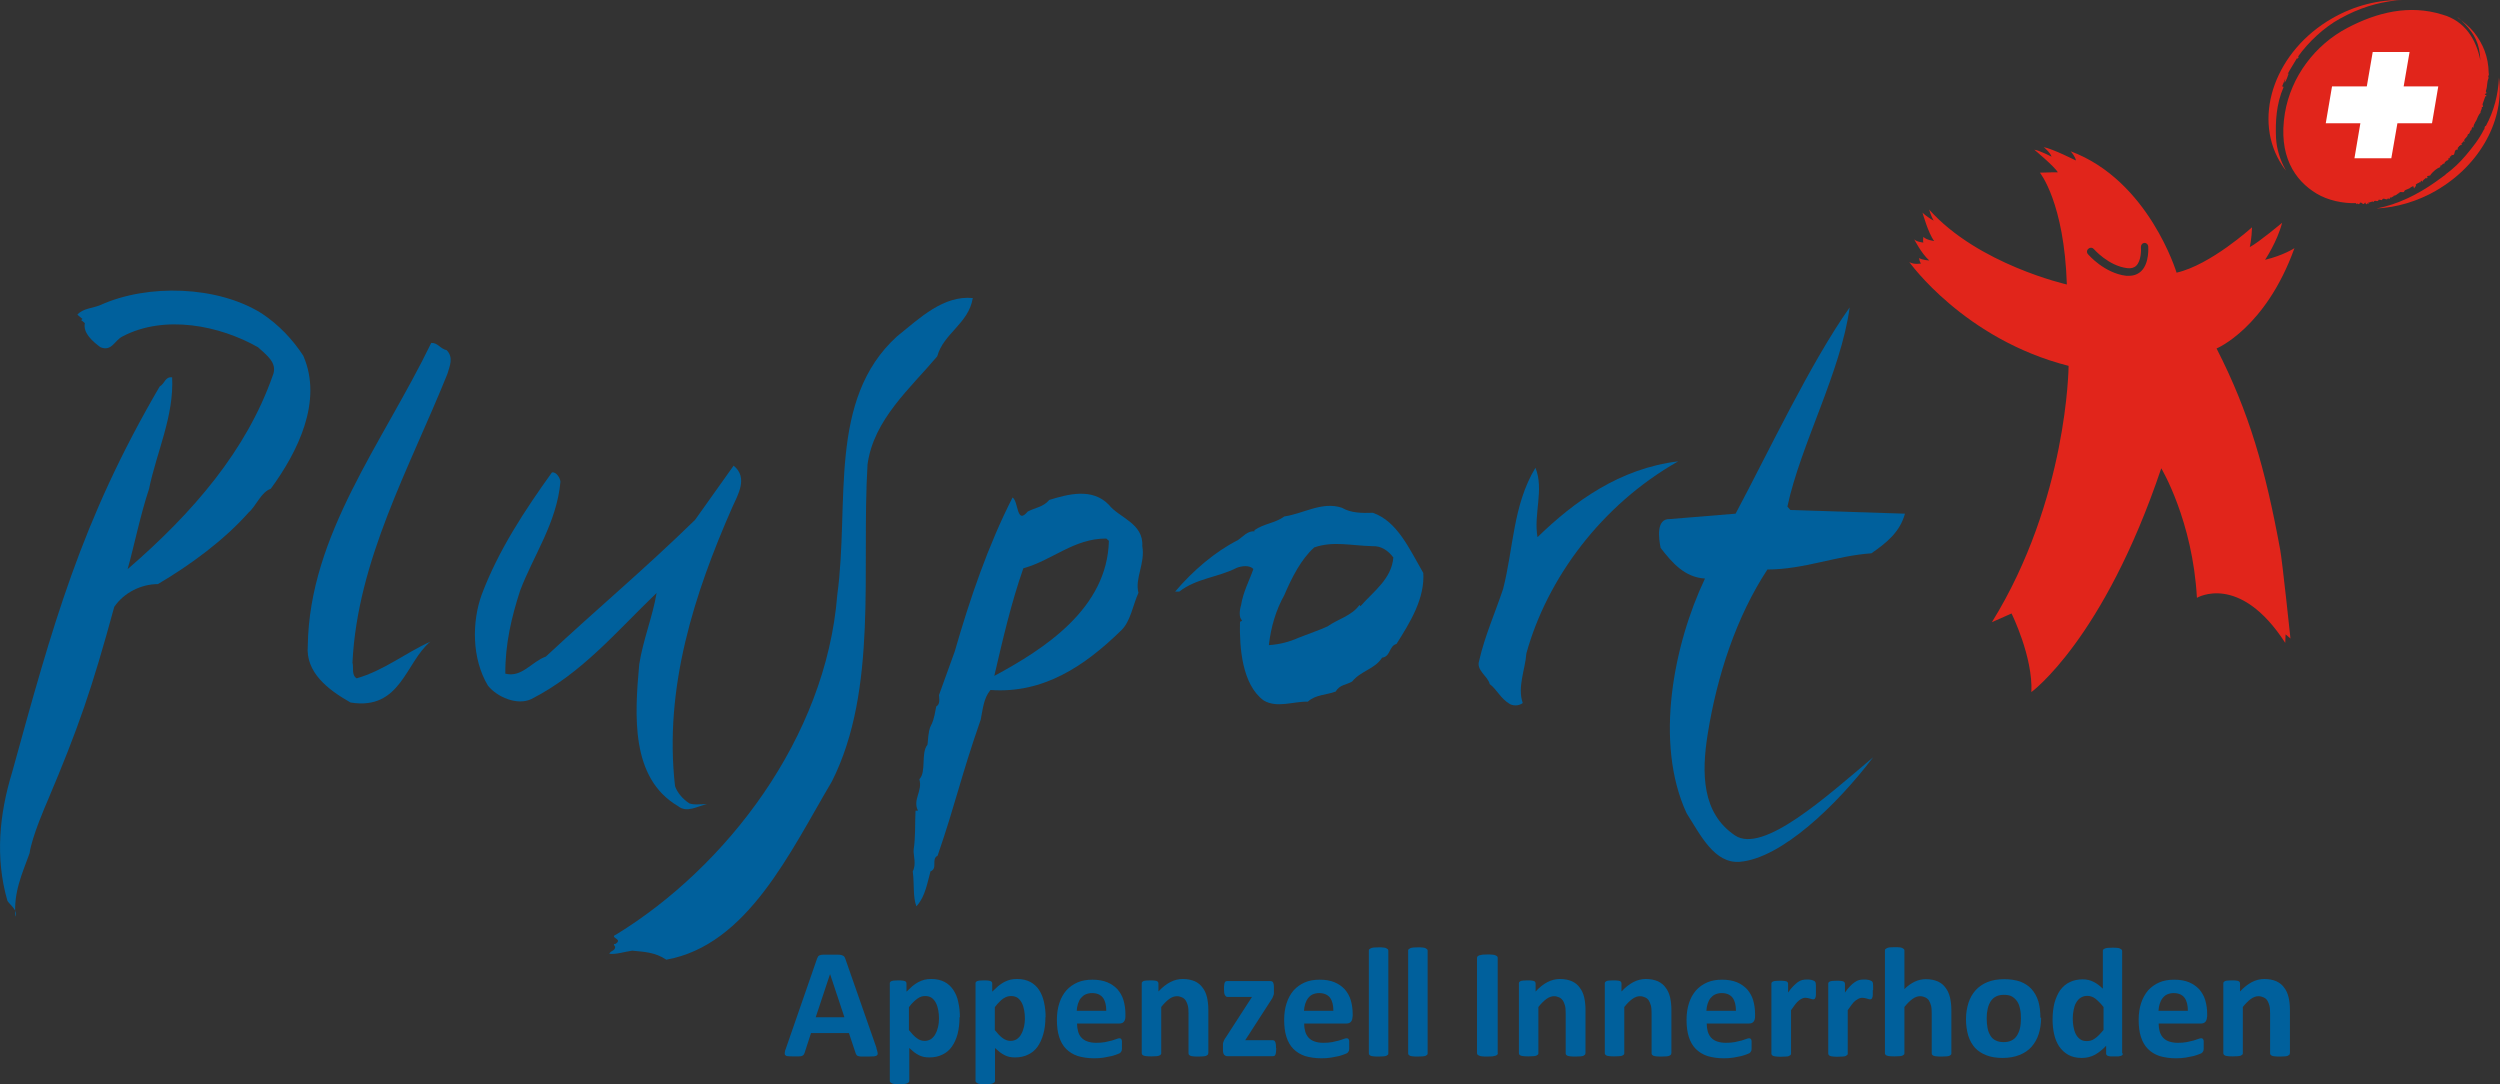 <?xml version="1.0" encoding="UTF-8"?> <svg xmlns="http://www.w3.org/2000/svg" id="Layout" viewBox="0 0 143.77 62.36"><rect x="0" y="0" width="143.77" height="62.36" fill="#333333" stroke="none"/><defs><style> .cls-1 { fill: #fff; } .cls-2 { fill: #00609c; } .cls-3 { fill: #e1251b; } </style></defs><g><path class="cls-2" d="M47.73,56.03h0l-.82,2.47h1.65l-.82-2.47Zm2.67,4.26c.04,.11,.06,.19,.07,.26s0,.11-.04,.14c-.03,.03-.09,.05-.17,.06-.08,0-.2,.01-.35,.01s-.27,0-.36,0c-.09,0-.15-.01-.2-.03-.04-.01-.08-.03-.09-.06-.02-.02-.03-.06-.05-.09l-.39-1.17h-2.18l-.37,1.14s-.03,.08-.05,.1c-.02,.03-.05,.05-.09,.07-.04,.02-.1,.03-.18,.03-.08,0-.18,0-.31,0-.14,0-.25,0-.32-.01-.08,0-.13-.03-.16-.06-.03-.03-.04-.08-.03-.15,0-.06,.03-.15,.07-.25l1.79-5.16c.02-.05,.04-.09,.06-.12,.02-.03,.06-.06,.11-.07,.05-.02,.12-.03,.22-.03,.09,0,.22,0,.37,0,.18,0,.32,0,.42,0,.1,0,.19,.01,.24,.03,.06,.02,.1,.04,.13,.07,.03,.03,.05,.08,.07,.13l1.8,5.15Z"></path><path class="cls-2" d="M54,58.6c0-.17-.01-.33-.04-.49-.03-.16-.07-.3-.13-.42-.06-.12-.14-.22-.24-.3-.1-.07-.23-.11-.38-.11-.08,0-.15,.01-.22,.03-.07,.02-.15,.06-.22,.11-.08,.05-.15,.12-.24,.2-.08,.08-.17,.18-.26,.3v1.32c.16,.2,.31,.36,.45,.46,.14,.11,.29,.16,.45,.16,.15,0,.27-.04,.38-.11,.1-.08,.19-.17,.25-.3,.07-.12,.11-.26,.15-.41,.03-.15,.05-.3,.05-.46m1.18-.08c0,.36-.04,.68-.11,.96-.08,.29-.19,.53-.33,.73s-.33,.36-.55,.46c-.22,.11-.47,.16-.75,.16-.12,0-.22-.01-.32-.03-.1-.02-.19-.06-.28-.1-.09-.05-.18-.1-.27-.17-.09-.07-.18-.15-.28-.24v1.89s0,.06-.03,.08c-.02,.02-.05,.04-.09,.06-.04,.02-.1,.03-.17,.04-.07,0-.16,.01-.27,.01s-.2,0-.27-.01c-.07,0-.13-.02-.17-.04-.04-.02-.07-.04-.09-.06-.02-.02-.03-.05-.03-.08v-5.6s0-.06,.02-.08c.01-.02,.04-.04,.08-.06,.04-.01,.09-.03,.15-.03,.06,0,.14-.01,.23-.01s.17,0,.23,.01c.06,0,.11,.02,.15,.03,.04,.01,.06,.03,.08,.06,.01,.02,.02,.05,.02,.08v.47c.12-.12,.23-.22,.34-.32,.11-.09,.23-.17,.34-.23,.12-.06,.24-.11,.36-.14,.12-.03,.26-.04,.4-.04,.29,0,.54,.06,.75,.17,.21,.11,.38,.27,.51,.47,.13,.2,.23,.43,.28,.7,.06,.27,.09,.55,.09,.85"></path><path class="cls-2" d="M58.94,58.6c0-.17-.01-.33-.04-.49-.03-.16-.07-.3-.13-.42-.06-.12-.14-.22-.24-.3-.1-.07-.23-.11-.38-.11-.08,0-.15,.01-.22,.03-.07,.02-.15,.06-.23,.11-.08,.05-.15,.12-.23,.2-.08,.08-.17,.18-.26,.3v1.32c.16,.2,.31,.36,.45,.46s.29,.16,.45,.16c.15,0,.27-.04,.38-.11,.1-.08,.19-.17,.25-.3,.07-.12,.11-.26,.15-.41,.03-.15,.05-.3,.05-.46m1.18-.08c0,.36-.04,.68-.12,.96-.08,.29-.19,.53-.33,.73s-.33,.36-.55,.46c-.22,.11-.47,.16-.75,.16-.12,0-.22-.01-.32-.03-.1-.02-.19-.06-.28-.1-.09-.05-.18-.1-.27-.17-.09-.07-.18-.15-.28-.24v1.89s0,.06-.03,.08c-.02,.02-.05,.04-.09,.06-.04,.02-.1,.03-.17,.04-.07,0-.16,.01-.27,.01s-.2,0-.27-.01c-.07,0-.13-.02-.17-.04-.04-.02-.07-.04-.09-.06-.02-.02-.03-.05-.03-.08v-5.6s0-.06,.02-.08c.01-.02,.04-.04,.08-.06,.04-.01,.09-.03,.15-.03,.06,0,.14-.01,.23-.01s.17,0,.23,.01c.06,0,.11,.02,.15,.03,.04,.01,.06,.03,.08,.06,.01,.02,.02,.05,.02,.08v.47c.12-.12,.23-.22,.34-.32,.11-.09,.23-.17,.34-.23,.12-.06,.24-.11,.36-.14,.12-.03,.26-.04,.4-.04,.29,0,.54,.06,.75,.17,.21,.11,.38,.27,.51,.47,.13,.2,.22,.43,.28,.7,.06,.27,.09,.55,.09,.85"></path><path class="cls-2" d="M63.62,58.13c0-.32-.06-.57-.19-.75-.14-.18-.35-.27-.63-.27-.14,0-.27,.03-.38,.08-.11,.05-.19,.13-.27,.22-.07,.09-.12,.2-.16,.32-.04,.12-.06,.26-.07,.4h1.69Zm1.1,.32c0,.14-.03,.24-.09,.31-.06,.07-.15,.1-.25,.1h-2.44c0,.17,.02,.32,.06,.46,.04,.14,.1,.26,.19,.35,.09,.1,.2,.17,.34,.22,.14,.05,.31,.08,.5,.08s.37-.01,.52-.04c.15-.03,.28-.06,.39-.09,.11-.03,.2-.07,.27-.09,.07-.03,.13-.04,.17-.04,.03,0,.05,0,.07,.02,.02,0,.03,.03,.05,.06s.02,.07,.02,.12c0,.05,0,.11,0,.19,0,.07,0,.12,0,.17,0,.05,0,.09-.01,.12,0,.03-.01,.06-.03,.08-.01,.02-.03,.04-.05,.07-.02,.02-.07,.05-.16,.08-.09,.04-.2,.07-.33,.11-.13,.03-.29,.06-.46,.09-.17,.03-.36,.04-.56,.04-.36,0-.67-.05-.94-.13-.27-.09-.49-.23-.67-.41-.18-.18-.31-.41-.4-.69-.09-.28-.13-.61-.13-.98s.05-.68,.14-.96c.09-.29,.23-.53,.4-.73,.18-.2,.39-.35,.64-.46,.25-.11,.54-.16,.86-.16,.33,0,.62,.05,.86,.15,.24,.1,.43,.24,.59,.41,.15,.18,.27,.38,.34,.62,.07,.24,.11,.5,.11,.78v.18Z"></path><path class="cls-2" d="M69.48,60.58s0,.06-.03,.08c-.02,.02-.05,.04-.09,.06-.04,.01-.1,.03-.17,.03-.07,0-.16,.01-.27,.01s-.2,0-.28-.01c-.07,0-.13-.02-.17-.03-.04-.02-.07-.03-.09-.06-.02-.02-.03-.05-.03-.08v-2.29c0-.2-.01-.35-.04-.46-.03-.11-.07-.21-.12-.29-.05-.08-.12-.14-.21-.18-.08-.04-.18-.07-.3-.07-.14,0-.29,.05-.44,.16-.15,.11-.3,.26-.46,.46v2.66s0,.06-.03,.08c-.02,.02-.05,.04-.09,.06-.04,.01-.1,.03-.17,.03-.07,0-.16,.01-.27,.01s-.2,0-.27-.01c-.07,0-.13-.02-.17-.03-.04-.02-.07-.03-.09-.06-.02-.02-.03-.05-.03-.08v-4.01s0-.06,.02-.08c.02-.02,.04-.04,.08-.06,.04-.01,.09-.03,.15-.03,.06,0,.14-.01,.23-.01s.18,0,.24,.01c.06,0,.11,.02,.15,.03,.03,.02,.06,.03,.07,.06,.01,.02,.02,.05,.02,.08v.46c.22-.24,.45-.42,.68-.54,.23-.12,.47-.18,.72-.18,.27,0,.5,.05,.69,.13,.19,.09,.34,.21,.45,.37,.12,.15,.2,.34,.25,.54,.05,.21,.08,.46,.08,.75v2.48Z"></path><path class="cls-2" d="M73.39,60.27c0,.09,0,.16-.01,.22,0,.06-.02,.11-.03,.15-.01,.04-.04,.06-.06,.08-.02,.01-.05,.02-.08,.02h-2.62c-.08,0-.14-.03-.19-.08-.04-.05-.07-.14-.07-.26v-.21c0-.05,0-.1,0-.15,0-.04,.01-.09,.03-.13,.01-.04,.03-.08,.05-.12,.02-.04,.05-.09,.09-.14l1.5-2.32h-1.42c-.06,0-.1-.04-.14-.11-.04-.07-.05-.19-.05-.35,0-.09,0-.16,.01-.22,0-.06,.02-.1,.03-.14,.01-.03,.03-.06,.06-.07,.02-.01,.05-.02,.08-.02h2.45s.08,0,.11,.01,.06,.03,.07,.05c.02,.02,.03,.06,.04,.1,.01,.04,.02,.09,.02,.16v.22c0,.06,0,.11,0,.16,0,.05-.01,.09-.03,.13-.01,.04-.03,.08-.05,.13-.02,.04-.05,.09-.08,.13l-1.49,2.31h1.58s.05,0,.08,.02c.02,.01,.04,.03,.06,.07,.02,.03,.03,.08,.04,.14,.01,.06,.01,.13,.01,.22"></path><path class="cls-2" d="M76.68,58.13c0-.32-.06-.57-.19-.75-.14-.18-.35-.27-.63-.27-.14,0-.27,.03-.38,.08-.11,.05-.19,.13-.26,.22-.07,.09-.12,.2-.16,.32-.04,.12-.06,.26-.07,.4h1.69Zm1.1,.32c0,.14-.03,.24-.09,.31-.06,.07-.15,.1-.25,.1h-2.44c0,.17,.02,.32,.06,.46,.04,.14,.11,.26,.19,.35,.09,.1,.2,.17,.34,.22,.14,.05,.31,.08,.5,.08s.37-.01,.52-.04c.15-.03,.28-.06,.39-.09,.11-.03,.2-.07,.27-.09,.07-.03,.13-.04,.18-.04,.03,0,.05,0,.07,.02,.02,0,.03,.03,.05,.06s.02,.07,.02,.12c0,.05,0,.11,0,.19,0,.07,0,.12,0,.17,0,.05,0,.09-.01,.12,0,.03-.01,.06-.03,.08-.01,.02-.03,.04-.05,.07-.02,.02-.07,.05-.16,.08-.09,.04-.2,.07-.33,.11-.14,.03-.29,.06-.46,.09-.17,.03-.36,.04-.56,.04-.36,0-.67-.05-.94-.13-.27-.09-.49-.23-.67-.41-.18-.18-.31-.41-.4-.69-.09-.28-.13-.61-.13-.98s.05-.68,.14-.96,.23-.53,.4-.73c.18-.2,.39-.35,.64-.46,.25-.11,.54-.16,.86-.16,.34,0,.62,.05,.86,.15,.24,.1,.43,.24,.59,.41,.15,.18,.27,.38,.34,.62,.07,.24,.11,.5,.11,.78v.18Z"></path><path class="cls-2" d="M79.84,60.58s0,.06-.03,.08c-.02,.02-.05,.04-.09,.06-.04,.01-.1,.03-.17,.03-.07,0-.16,.01-.27,.01s-.2,0-.27-.01c-.07,0-.13-.02-.17-.03-.04-.02-.07-.03-.09-.06-.02-.02-.03-.05-.03-.08v-5.91s0-.06,.03-.08c.02-.02,.05-.04,.09-.06,.04-.02,.1-.03,.17-.04,.07,0,.16-.01,.27-.01s.2,0,.27,.01c.07,0,.13,.02,.17,.04,.04,.02,.07,.04,.09,.06,.02,.02,.03,.05,.03,.08v5.91Z"></path><path class="cls-2" d="M82.1,60.58s0,.06-.03,.08c-.02,.02-.05,.04-.09,.06-.04,.01-.1,.03-.17,.03-.07,0-.16,.01-.27,.01s-.2,0-.27-.01c-.07,0-.13-.02-.17-.03-.04-.02-.07-.03-.09-.06-.02-.02-.03-.05-.03-.08v-5.91s0-.06,.03-.08c.02-.02,.05-.04,.09-.06,.04-.02,.1-.03,.17-.04,.07,0,.16-.01,.27-.01s.2,0,.27,.01c.07,0,.13,.02,.17,.04,.04,.02,.07,.04,.09,.06,.02,.02,.03,.05,.03,.08v5.91Z"></path><path class="cls-2" d="M86.14,60.57s-.01,.06-.03,.08c-.02,.02-.05,.04-.1,.06-.05,.01-.11,.03-.18,.04-.07,0-.17,.01-.29,.01s-.21,0-.29-.01c-.08,0-.14-.02-.18-.04s-.08-.03-.1-.06c-.02-.02-.03-.05-.03-.08v-5.49s.01-.06,.03-.08c.02-.02,.05-.04,.1-.06,.05-.01,.11-.03,.18-.04,.08,0,.17-.01,.28-.01s.21,0,.29,.01c.08,0,.14,.02,.18,.04,.04,.02,.08,.03,.1,.06,.02,.02,.03,.05,.03,.08v5.49Z"></path><path class="cls-2" d="M91.17,60.58s0,.06-.03,.08c-.02,.02-.05,.04-.09,.06-.04,.01-.1,.03-.17,.03-.07,0-.16,.01-.27,.01s-.2,0-.28-.01c-.07,0-.13-.02-.17-.03-.04-.02-.07-.03-.09-.06-.02-.02-.03-.05-.03-.08v-2.29c0-.2-.01-.35-.04-.46-.03-.11-.07-.21-.12-.29-.06-.08-.12-.14-.21-.18-.09-.04-.18-.07-.3-.07-.14,0-.29,.05-.44,.16-.15,.11-.3,.26-.46,.46v2.66s0,.06-.03,.08c-.02,.02-.05,.04-.09,.06-.04,.01-.1,.03-.17,.03-.07,0-.16,.01-.27,.01s-.2,0-.27-.01c-.07,0-.13-.02-.17-.03-.04-.02-.08-.03-.09-.06-.02-.02-.03-.05-.03-.08v-4.01s0-.06,.02-.08c.01-.02,.04-.04,.08-.06,.04-.01,.09-.03,.15-.03,.06,0,.14-.01,.23-.01s.18,0,.24,.01c.06,0,.11,.02,.15,.03,.03,.02,.06,.03,.07,.06,.01,.02,.02,.05,.02,.08v.46c.22-.24,.45-.42,.68-.54,.23-.12,.47-.18,.72-.18,.27,0,.5,.05,.69,.13,.19,.09,.34,.21,.45,.37,.12,.15,.2,.34,.25,.54,.05,.21,.08,.46,.08,.75v2.48Z"></path><path class="cls-2" d="M96.11,60.58s0,.06-.03,.08c-.02,.02-.05,.04-.09,.06-.04,.01-.1,.03-.17,.03-.07,0-.16,.01-.27,.01s-.2,0-.28-.01c-.07,0-.13-.02-.17-.03-.04-.02-.07-.03-.09-.06-.02-.02-.03-.05-.03-.08v-2.29c0-.2-.01-.35-.04-.46-.03-.11-.07-.21-.12-.29-.05-.08-.12-.14-.21-.18-.08-.04-.18-.07-.3-.07-.14,0-.29,.05-.44,.16-.15,.11-.3,.26-.46,.46v2.66s0,.06-.03,.08c-.02,.02-.05,.04-.09,.06-.04,.01-.1,.03-.17,.03-.07,0-.16,.01-.27,.01s-.2,0-.27-.01c-.07,0-.13-.02-.17-.03-.04-.02-.07-.03-.09-.06-.02-.02-.03-.05-.03-.08v-4.01s0-.06,.02-.08c.02-.02,.04-.04,.08-.06,.04-.01,.09-.03,.15-.03,.06,0,.14-.01,.23-.01s.18,0,.24,.01c.06,0,.11,.02,.15,.03,.03,.02,.06,.03,.07,.06,.01,.02,.02,.05,.02,.08v.46c.22-.24,.45-.42,.68-.54,.23-.12,.47-.18,.72-.18,.27,0,.5,.05,.69,.13,.19,.09,.34,.21,.45,.37,.12,.15,.2,.34,.25,.54,.05,.21,.08,.46,.08,.75v2.48Z"></path><path class="cls-2" d="M99.83,58.13c0-.32-.06-.57-.19-.75-.14-.18-.35-.27-.63-.27-.14,0-.27,.03-.38,.08-.11,.05-.19,.13-.27,.22-.07,.09-.12,.2-.16,.32-.04,.12-.06,.26-.07,.4h1.69Zm1.1,.32c0,.14-.03,.24-.09,.31-.06,.07-.15,.1-.25,.1h-2.44c0,.17,.02,.32,.06,.46,.04,.14,.11,.26,.19,.35,.09,.1,.2,.17,.34,.22,.14,.05,.31,.08,.5,.08s.37-.01,.52-.04c.15-.03,.28-.06,.39-.09,.11-.03,.2-.07,.27-.09,.07-.03,.13-.04,.17-.04,.03,0,.05,0,.07,.02,.02,0,.03,.03,.05,.06s.02,.07,.02,.12c0,.05,0,.11,0,.19,0,.07,0,.12,0,.17,0,.05,0,.09-.01,.12,0,.03-.01,.06-.03,.08-.01,.02-.03,.04-.05,.07-.02,.02-.07,.05-.16,.08-.09,.04-.2,.07-.33,.11-.14,.03-.29,.06-.46,.09-.17,.03-.36,.04-.56,.04-.36,0-.67-.05-.94-.13-.27-.09-.49-.23-.67-.41-.18-.18-.31-.41-.4-.69-.09-.28-.13-.61-.13-.98s.05-.68,.14-.96c.09-.29,.23-.53,.4-.73,.18-.2,.39-.35,.64-.46,.25-.11,.54-.16,.86-.16,.33,0,.62,.05,.86,.15,.24,.1,.43,.24,.59,.41,.15,.18,.27,.38,.34,.62,.07,.24,.11,.5,.11,.78v.18Z"></path><path class="cls-2" d="M104.43,56.94c0,.11,0,.2,0,.27,0,.07-.01,.12-.03,.16s-.03,.07-.05,.08c-.02,.01-.04,.02-.07,.02-.02,0-.05,0-.08-.01-.03-.01-.06-.02-.1-.03-.04-.01-.08-.02-.12-.03-.04,0-.09-.02-.15-.02-.06,0-.13,.01-.19,.04-.06,.03-.13,.07-.19,.12s-.14,.12-.21,.22c-.07,.09-.15,.2-.24,.33v2.5s0,.06-.03,.08c-.02,.02-.05,.04-.09,.06-.04,.02-.1,.03-.17,.03-.07,0-.16,.01-.27,.01s-.2,0-.28-.01c-.07,0-.13-.02-.17-.03-.04-.01-.07-.03-.09-.06-.02-.02-.03-.05-.03-.08v-4.01s0-.06,.02-.08c.01-.02,.04-.04,.08-.06,.04-.01,.09-.03,.15-.03,.06,0,.14-.01,.23-.01s.18,0,.24,.01c.06,0,.11,.02,.15,.03,.03,.02,.06,.03,.07,.06,.01,.02,.02,.05,.02,.08v.5c.1-.15,.2-.27,.3-.37s.18-.17,.26-.23,.17-.1,.25-.12c.08-.02,.17-.03,.25-.03,.04,0,.08,0,.13,0,.04,0,.09,.01,.14,.02,.05,.01,.09,.02,.12,.04,.04,.01,.06,.03,.08,.04,.02,.02,.03,.03,.04,.05,0,.02,.01,.04,.02,.07,0,.03,.01,.08,.01,.14,0,.06,0,.15,0,.26"></path><path class="cls-2" d="M107.7,56.94c0,.11,0,.2,0,.27,0,.07-.01,.12-.03,.16-.01,.04-.03,.07-.05,.08-.02,.01-.04,.02-.07,.02-.02,0-.05,0-.08-.01-.03-.01-.06-.02-.1-.03-.04-.01-.08-.02-.12-.03-.04,0-.1-.02-.15-.02-.06,0-.12,.01-.19,.04-.06,.03-.13,.07-.2,.12s-.14,.12-.21,.22c-.07,.09-.15,.2-.24,.33v2.5s0,.06-.03,.08c-.02,.02-.05,.04-.09,.06-.04,.02-.1,.03-.17,.03-.07,0-.16,.01-.27,.01s-.2,0-.27-.01c-.07,0-.13-.02-.17-.03-.04-.01-.07-.03-.09-.06-.02-.02-.03-.05-.03-.08v-4.01s0-.06,.02-.08c.01-.02,.04-.04,.08-.06,.04-.01,.09-.03,.15-.03,.06,0,.14-.01,.23-.01s.18,0,.24,.01c.06,0,.11,.02,.15,.03,.03,.02,.06,.03,.07,.06,.01,.02,.02,.05,.02,.08v.5c.1-.15,.2-.27,.3-.37,.09-.1,.18-.17,.27-.23,.08-.06,.17-.1,.25-.12,.08-.02,.17-.03,.25-.03,.04,0,.08,0,.13,0,.04,0,.09,.01,.14,.02,.05,.01,.09,.02,.13,.04,.03,.01,.06,.03,.08,.04,.02,.02,.03,.03,.04,.05,0,.02,.01,.04,.02,.07,0,.03,.01,.08,.01,.14,0,.06,0,.15,0,.26"></path><path class="cls-2" d="M112.22,60.58s0,.06-.03,.08c-.02,.02-.05,.04-.09,.06-.04,.01-.1,.03-.17,.03-.07,0-.16,.01-.27,.01s-.2,0-.28-.01c-.07,0-.13-.02-.17-.03-.04-.02-.07-.03-.09-.06-.02-.02-.03-.05-.03-.08v-2.29c0-.2-.01-.35-.04-.46-.03-.11-.07-.21-.12-.29-.05-.08-.12-.14-.21-.18-.08-.04-.18-.07-.3-.07-.14,0-.29,.05-.44,.16-.15,.11-.3,.26-.46,.46v2.66s0,.06-.03,.08c-.02,.02-.05,.04-.09,.06-.04,.01-.1,.03-.17,.03-.07,0-.16,.01-.27,.01s-.2,0-.27-.01c-.07,0-.13-.02-.17-.03-.04-.02-.08-.03-.09-.06-.02-.02-.03-.05-.03-.08v-5.91s0-.06,.03-.08c.02-.02,.05-.04,.09-.06,.04-.02,.1-.03,.17-.04,.07,0,.16-.01,.27-.01s.2,0,.27,.01c.07,0,.13,.02,.17,.04,.04,.02,.07,.04,.09,.06,.02,.02,.03,.05,.03,.08v2.22c.19-.19,.39-.33,.6-.43,.2-.09,.41-.14,.63-.14,.27,0,.5,.05,.69,.13,.19,.09,.34,.21,.45,.37,.12,.16,.2,.34,.25,.55s.08,.46,.08,.76v2.46Z"></path><path class="cls-2" d="M116.22,58.58c0-.2-.01-.38-.05-.55-.03-.17-.08-.31-.16-.43-.08-.12-.18-.22-.3-.29-.12-.07-.28-.1-.47-.1-.17,0-.32,.03-.44,.09-.13,.06-.23,.15-.31,.27-.08,.12-.14,.26-.18,.43-.04,.17-.06,.36-.06,.57,0,.2,.02,.38,.05,.55,.03,.17,.09,.31,.16,.43,.07,.12,.17,.22,.3,.28,.13,.07,.28,.1,.47,.1,.17,0,.32-.03,.44-.09,.13-.06,.23-.15,.31-.27,.08-.12,.14-.26,.18-.42,.04-.17,.06-.36,.06-.57m1.16-.05c0,.34-.05,.65-.14,.94-.09,.28-.23,.52-.41,.73-.18,.2-.41,.36-.69,.47-.28,.11-.6,.17-.97,.17s-.67-.05-.93-.15c-.26-.1-.48-.24-.66-.43-.17-.19-.3-.42-.39-.7-.08-.28-.13-.59-.13-.94s.05-.65,.14-.94c.09-.28,.23-.53,.41-.73,.18-.2,.41-.36,.68-.47,.27-.11,.6-.17,.96-.17s.67,.05,.93,.14c.26,.1,.48,.24,.65,.43,.17,.19,.3,.42,.39,.7,.08,.28,.12,.59,.12,.95"></path><path class="cls-2" d="M120.96,57.9c-.16-.2-.32-.36-.46-.47-.15-.11-.3-.16-.47-.16-.15,0-.27,.04-.38,.11-.11,.07-.19,.17-.26,.29-.07,.12-.11,.26-.14,.41-.03,.15-.05,.31-.05,.47,0,.17,.01,.33,.04,.49s.07,.3,.13,.42c.06,.12,.14,.22,.25,.3,.1,.08,.23,.11,.39,.11,.08,0,.15-.01,.23-.03,.07-.02,.15-.06,.22-.11,.08-.05,.16-.12,.24-.2,.08-.08,.17-.18,.27-.3v-1.33Zm1.12,2.68s0,.06-.02,.08c-.02,.02-.04,.04-.08,.06-.04,.01-.08,.02-.15,.03-.06,0-.14,0-.23,0-.1,0-.17,0-.23,0-.06,0-.11-.02-.15-.03-.04-.01-.06-.03-.08-.06-.02-.02-.02-.05-.02-.08v-.44c-.21,.22-.42,.39-.65,.52-.23,.12-.48,.18-.75,.18-.31,0-.56-.06-.78-.18-.21-.12-.38-.28-.52-.48-.13-.2-.23-.43-.29-.7s-.09-.55-.09-.85c0-.36,.04-.68,.11-.96,.08-.28,.19-.53,.33-.73,.15-.2,.33-.36,.55-.46,.22-.11,.47-.16,.75-.16,.22,0,.43,.05,.61,.14,.18,.09,.36,.22,.54,.4v-2.17s0-.06,.02-.08c.02-.02,.05-.04,.09-.06,.04-.02,.1-.03,.17-.04,.07,0,.16-.01,.27-.01s.2,0,.27,.01c.07,0,.13,.02,.17,.04,.04,.02,.07,.04,.09,.06,.02,.02,.03,.05,.03,.08v5.89Z"></path><path class="cls-2" d="M125.82,58.13c0-.32-.06-.57-.19-.75-.14-.18-.35-.27-.63-.27-.14,0-.27,.03-.38,.08-.11,.05-.19,.13-.26,.22-.07,.09-.12,.2-.16,.32-.04,.12-.06,.26-.07,.4h1.69Zm1.1,.32c0,.14-.03,.24-.09,.31-.06,.07-.15,.1-.25,.1h-2.44c0,.17,.02,.32,.06,.46,.04,.14,.11,.26,.19,.35,.09,.1,.2,.17,.34,.22,.14,.05,.31,.08,.5,.08s.37-.01,.52-.04c.15-.03,.28-.06,.39-.09,.11-.03,.2-.07,.27-.09,.07-.03,.13-.04,.18-.04,.03,0,.05,0,.07,.02,.02,0,.03,.03,.05,.06s.02,.07,.02,.12c0,.05,0,.11,0,.19,0,.07,0,.12,0,.17,0,.05,0,.09-.01,.12,0,.03-.01,.06-.03,.08-.01,.02-.03,.04-.05,.07-.02,.02-.07,.05-.16,.08-.09,.04-.2,.07-.33,.11-.14,.03-.29,.06-.46,.09-.17,.03-.36,.04-.56,.04-.36,0-.67-.05-.94-.13-.27-.09-.49-.23-.67-.41-.18-.18-.31-.41-.4-.69-.09-.28-.13-.61-.13-.98s.05-.68,.14-.96,.23-.53,.4-.73c.18-.2,.39-.35,.64-.46,.25-.11,.54-.16,.86-.16,.34,0,.62,.05,.86,.15,.24,.1,.43,.24,.59,.41,.15,.18,.27,.38,.34,.62,.07,.24,.11,.5,.11,.78v.18Z"></path><path class="cls-2" d="M131.68,60.58s0,.06-.03,.08c-.02,.02-.05,.04-.09,.06-.04,.01-.1,.03-.17,.03-.07,0-.16,.01-.27,.01s-.2,0-.28-.01c-.07,0-.13-.02-.17-.03-.04-.02-.07-.03-.09-.06-.02-.02-.03-.05-.03-.08v-2.29c0-.2-.01-.35-.04-.46-.03-.11-.07-.21-.12-.29-.05-.08-.12-.14-.21-.18-.09-.04-.18-.07-.3-.07-.14,0-.29,.05-.44,.16-.15,.11-.3,.26-.46,.46v2.66s0,.06-.03,.08c-.02,.02-.05,.04-.09,.06-.04,.01-.1,.03-.17,.03-.07,0-.16,.01-.27,.01s-.2,0-.27-.01c-.07,0-.13-.02-.17-.03-.04-.02-.07-.03-.09-.06-.02-.02-.03-.05-.03-.08v-4.01s0-.06,.02-.08c.02-.02,.04-.04,.08-.06,.04-.01,.09-.03,.15-.03,.06,0,.14-.01,.23-.01s.18,0,.24,.01c.06,0,.11,.02,.15,.03,.03,.02,.06,.03,.07,.06,.01,.02,.02,.05,.02,.08v.46c.22-.24,.45-.42,.68-.54s.47-.18,.72-.18c.27,0,.5,.05,.69,.13,.19,.09,.34,.21,.45,.37,.12,.15,.2,.34,.25,.54,.05,.21,.08,.46,.08,.75v2.48Z"></path><path class="cls-2" d="M81.85,32.95c-.79-1.37-1.5-2.98-2.9-3.46-.61,.02-1.26,.02-1.78-.29-1.14-.38-2.21,.34-3.31,.5-.53,.39-1.18,.41-1.72,.79v.07c-.38-.05-.67,.31-.95,.5-1.32,.67-2.58,1.75-3.61,2.96h.24c.99-.77,2.25-.82,3.31-1.37,.28-.1,.71-.17,.95,.07-.24,.69-.59,1.32-.71,2.09-.08,.24-.14,.72,.06,.86-.02,.02-.06,.1-.12,.07-.04,1.49,.12,3.63,1.36,4.54,.77,.46,1.7,.05,2.54,.07,.45-.41,1.07-.38,1.6-.58,.24-.41,.63-.38,.95-.58,.51-.62,1.32-.72,1.72-1.37,.49-.05,.39-.67,.83-.79,.79-1.25,1.64-2.62,1.54-4.11m-1.72-.87c-.1,1.25-1.14,1.95-1.89,2.81l-.06-.07c-.43,.62-1.26,.82-1.83,1.23-.47,.22-1.11,.43-1.66,.65-.53,.24-1.1,.39-1.72,.43,.12-1.06,.41-2.02,.89-2.88,.43-1.01,.97-2.07,1.72-2.74,1.1-.38,2.11-.1,3.37-.07,.47-.02,.87,.24,1.18,.65"></path><path class="cls-2" d="M88.42,30.89c2.12-2.06,4.73-3.95,8.09-4.36-4.43,2.51-7.54,6.75-8.73,11.04-.07,.95-.53,1.94-.21,2.86-.2,.15-.48,.18-.72,.07-.56-.32-.76-.85-1.18-1.16-.09-.44-.79-.79-.61-1.33,.32-1.42,.92-2.76,1.38-4.14,.6-2.32,.56-4.82,1.86-6.97,.51,1.25-.12,2.68,.12,3.99"></path><path class="cls-2" d="M65.69,31.42c.09-1.33-1.34-1.64-1.93-2.4-.95-.97-2.31-.61-3.42-.27-.33,.41-.81,.44-1.24,.67-.65,.79-.52-.59-.87-.81-1.41,2.77-2.45,5.81-3.32,8.84l-.91,2.52c.01,.24,.08,.52-.16,.66-.27,1.59-.38,.62-.5,2.19-.4,.49-.05,1.57-.47,1.99,.2,.69-.4,1.16-.08,1.81h-.14c-.04,.76,.01,1.46-.11,2.26-.02,.32,.17,.81-.05,1.23,.1,.74,0,1.47,.21,2.01l.06-.07c.44-.51,.57-1.27,.75-1.94,.44-.17,.02-.7,.41-.9,1.09-3.18,1.28-4.37,2.48-7.83,.12-.59,.16-1.22,.56-1.7,3.05,.22,5.43-1.39,7.51-3.42,.55-.52,.67-1.44,1-2.17-.22-.83,.4-1.69,.22-2.69m-1.92-.3c-.09,3.89-3.71,6.22-6.59,7.77,.49-2.11,.97-4.19,1.67-6.19,1.65-.45,2.91-1.72,4.77-1.71l.15,.13Z"></path><path class="cls-2" d="M55.94,17.15c-.23,1.45-1.69,2.03-2.04,3.34-1.55,1.84-3.66,3.64-4.01,6.22-.36,6.02,.62,12.94-2.05,18.23-2.42,4.09-4.86,9.41-9.52,10.25-.66-.44-1.29-.45-1.96-.52-.44,.06-.93,.23-1.32,.18,.09-.21,.32-.14,.34-.4,0,0-.17-.21,0-.16,.51-.3-.4-.36,.06-.55,6.31-3.87,12.06-11.29,12.71-19.53,.72-5.26-.57-11.23,3.44-14.87,1.33-1.07,2.66-2.36,4.36-2.2"></path><path class="cls-2" d="M42.1,29.2c-2.15,4.89-3.93,10.33-3.28,16.01,.14,.4,.46,.75,.82,.99,.31,.11,.67,.03,1.01,.05-.54,.1-1.15,.53-1.67,.1-2.73-1.61-2.48-5.23-2.22-8.14,.22-1.41,.78-2.78,1-4.11-2.37,2.28-4.3,4.62-7.2,6.1-.81,.39-1.97-.11-2.5-.77-.94-1.57-.92-3.68-.36-5.23,.96-2.55,2.47-4.84,4.04-7.03,.24-.05,.47,.3,.49,.53-.21,2.37-1.55,4.23-2.32,6.27-.49,1.51-.86,3.06-.85,4.77,.94,.25,1.53-.7,2.33-.98,3.06-2.85,5.66-5.01,8.58-7.86l2.22-3.12c.84,.68,.26,1.65-.09,2.42"></path><path class="cls-2" d="M25.69,20.14c.4,.42,.18,.89,.04,1.36-2.19,5.44-5.17,10.7-5.46,16.6,.08,.3-.07,.71,.24,.91,1.57-.45,2.8-1.46,4.24-2.11-1.43,1.18-1.7,3.97-4.59,3.5-1.33-.75-2.59-1.75-2.46-3.26,.09-6.39,4.31-11.66,7.1-17.42,.39-.01,.5,.33,.89,.42"></path><path class="cls-2" d="M102.78,29.12l.18,.21,6.59,.21c-.29,1.07-1.08,1.69-1.93,2.28-2.05,.14-3.87,.93-5.98,.93-1.79,2.73-2.89,6.09-3.43,9.44-.37,2.3-.33,4.57,1.56,5.85,1.61,1.09,5.27-2.23,7.95-4.49-2.09,2.75-5.26,5.8-7.66,6.01-1.46,.12-2.26-1.52-3.07-2.8-1.87-4.05-.73-9.72,1.06-13.49-1.17-.07-1.88-.9-2.55-1.76-.12-.59-.26-1.69,.53-1.66l3.78-.31c1.9-3.56,4.31-8.68,6.56-11.86-.5,3.7-2.82,7.89-3.58,11.45"></path><path class="cls-2" d="M17.45,20.48c1.12,2.59-.32,5.5-1.88,7.63-.56,.19-.83,.98-1.28,1.37-1.38,1.56-3.32,3-5.21,4.11-.98,0-1.97,.51-2.51,1.31-1.28,4.69-2.04,6.92-3.88,11.26,0,0-.86,1.95-.99,2.91-.41,1.14-.94,2.25-.81,3.65,.16-.36-.31-.67-.46-.91-.73-2.5-.45-5.05,.26-7.37,2.35-8.51,3.95-14.43,8.49-22.21,.31-.18,.31-.58,.72-.53,.11,2.24-.89,4.28-1.33,6.42-.5,1.5-.82,3.13-1.23,4.61,3.8-3.28,6.84-6.85,8.34-11.12,.32-.74-.36-1.19-.84-1.64-2.2-1.25-5.37-1.9-7.8-.62-.46,.23-.61,.88-1.26,.62-.45-.33-1.02-.82-.9-1.39l-.21-.17,.07-.07-.29-.24c.3-.37,.89-.37,1.33-.56,2.72-1.23,6.74-1.11,9.28,.49,.99,.66,1.77,1.49,2.39,2.44"></path><path class="cls-3" d="M140.12,10.95c-1.11,.64-2.3,.98-3.45,1.04,1.22-.23,2.39-.82,3.38-1.52l.58-.42,.02-.03c.45-.33,.79-.66,1.15-1.08,.37-.44,.76-.92,1.04-1.48,.08-.06,0-.19,.12-.22,.47-.87,.71-1.82,.75-2.78,.33,2.37-1.04,5.01-3.6,6.49"></path><path class="cls-3" d="M141.34,1.02c.34,.24,.66,.51,.93,.83,.5,.64,.84,1.38,.85,2.37,.05,.1-.08,.17,0,.25-.13,.3-.05,.46-.17,.78,.03,.04,.07,.12,0,.14h-.04s-.03,.03,0,.06c.02,.01,.04,0,.05,0,0,.03,.05,.05,.02,.08,0,0-.03,.02-.05,0l-.16,.45c-.03,.06,.1,.19-.05,.17,.05,.1-.13,.32-.06,.33-.15,.12-.2,.37-.29,.52h-.02s-.04,.06,0,.08l-.06,.03c0,.08-.08,.15-.03,.23l-.09-.03-.05,.17c-.13,.06-.04,.21-.2,.24,0,.19-.29,.27-.19,.43-.04,.04-.05-.03-.08-.05v.04s-.05,.11-.13,.13h.04s.02,.04,0,.06c-.03,.03-.06,0-.09,0l.02,.03c0,.05-.06,.01-.09,.04,.01,0,.02,.03,0,.05-.08,.03-.07,.08-.05,.15-.31-.02-.08,.41-.38,.3,.08,.12-.19,.07-.06,.19l-.15,.02h.04c.04,.08-.04,.1-.06,.13v-.03c-.06,.05-.18,.12-.17,.21-.12-.05-.12,.13-.22,.09,0,.03-.04,.07,0,.09-.22,.08-.41,.25-.56,.43-.01,.14-.31,.02-.18,.2-.02,0-.04,.04-.08,.02,0-.01-.01-.03-.01-.04-.05,.1-.22,.13-.2,.25l-.09-.08s-.02,.1-.06,.12v-.03c-.1,.07-.2,.08-.25,.16,.07,.06-.07,.13-.09,.21l-.05-.14-.14,.07c-.1,.12-.32,.11-.38,.23v.03c-.1,.06-.16-.03-.28,.04v.03c-.13,.03-.16,.16-.32,.15v.03s-.18,.1-.18,.1c0-.02-.02-.04-.03-.05v-.02s0,.02,0,.02l-.02,.11-.11-.03c-.06,.16-.27-.11-.34,.1l-.18-.03c-.07,.2-.23-.04-.3,.14-.08-.09-.2,.06-.31,.02l.04,.08h-.03c-.04-.09-.07,.05-.14,.02,0-.03-.04-.05-.02-.08h-.04c-.11,.19-.15-.06-.29,0-.02,.03,0,.07-.05,.08-.02,0-.05,0-.06-.04l-.08,.04-.03-.06c-.74,.03-1.63-.16-2.27-.55-1.25-.75-2.22-2.18-1.82-4.62,.35-2.1,1.73-3.93,3.6-4.91,1.68-.88,3.54-1.36,5.46-.76,1.29,.36,1.95,1.43,2.18,2.63-.03-.97-.35-1.52-.89-2.09-.13-.14-.26-.27-.41-.38"></path><path class="cls-3" d="M131.45,9.8c-.13-.16-.24-.34-.35-.52-1.55-2.68-.21-6.37,3.01-8.22,1.3-.75,2.71-1.09,4.02-1.05-.1,0-.21,0-.31,.01-1.13,.13-2.15,.44-3.25,1.05-.93,.51-1.82,1.35-2.42,2.19h.03c.04,.05-.05,.08-.07,.13-.02-.02,0-.05,0-.07-.18,.32-.39,.62-.56,.95-.02,.03-.04,.06-.05,.1,.01-.03,.03-.06,.05-.1,.02-.02,.04-.04,.07-.05-.07,.18-.12,.4-.25,.54,0,0,.05-.22,.06-.26l-.2,.49,.06-.03,.03,.06c-.42,.98-.47,1.97-.43,2.93,.04,.64,.24,1.27,.56,1.84"></path></g><polygon class="cls-1" points="134.11 4.97 136.11 4.97 136.45 2.99 138.57 2.99 138.23 4.97 140.22 4.97 139.86 7.09 137.87 7.09 137.52 9.1 135.4 9.1 135.74 7.09 133.75 7.09 134.11 4.97"></polygon><path class="cls-3" d="M120.11,14.3c.09-.08,.22-.07,.3,.02,0,0,.84,.97,1.92,1.1,.22,.03,.4-.02,.52-.14,.28-.27,.29-.88,.27-1.08,0-.12,.08-.22,.19-.23,.12-.01,.22,.08,.23,.19,0,.04,.08,.96-.4,1.43-.2,.19-.45,.28-.76,.27-.04,0-.07,0-.11,0-1.25-.15-2.16-1.2-2.2-1.25-.08-.09-.07-.22,.02-.3m-1.13,6.75s-.05,7.68-4.41,14.72c0,0,.8-.35,1.13-.5,0,0,1.24,2.5,1.14,4.52,0,0,4.15-3.01,7.47-12.87,0,0,1.81,3.01,2.05,7.45,0,0,2.45-1.47,5.08,2.59l.02-.49,.28,.24s-.47-4.46-.59-5.1c-.85-4.63-1.78-7.91-3.66-11.58,0,0,2.82-1.16,4.48-5.77,0,0-.64,.42-1.69,.67,0,0,.7-1.04,.98-2.13,0,0-1.32,1.11-1.86,1.4,0,0,.11-.47,.13-1.14,0,0-2.39,2.17-4.34,2.61,0,0-1.6-5.31-6.09-6.98,0,0,.29,.33,.3,.53,0,0-1.33-.67-1.85-.77,0,0,.39,.32,.45,.55,0,0-.69-.36-.99-.4,0,0,1.19,.99,1.35,1.3,0,0-.71,0-1.03,.02,0,0,1.4,1.71,1.55,6.43,0,0-5.1-1.15-7.92-4.31,0,0,.12,.41,.26,.64,0,0-.36-.19-.64-.46,0,0,.33,1.19,.67,1.63,0,0-.45-.05-.62-.24,0,0-.04,.25,0,.33,0,0-.41-.04-.53-.19,0,0,.42,.83,.87,1.22,0,0-.4-.02-.59-.14,0,0,.03,.24,.12,.31,0,0-.4,.09-.68-.08,0,0,3.15,4.44,9.16,5.97"></path></svg> 
